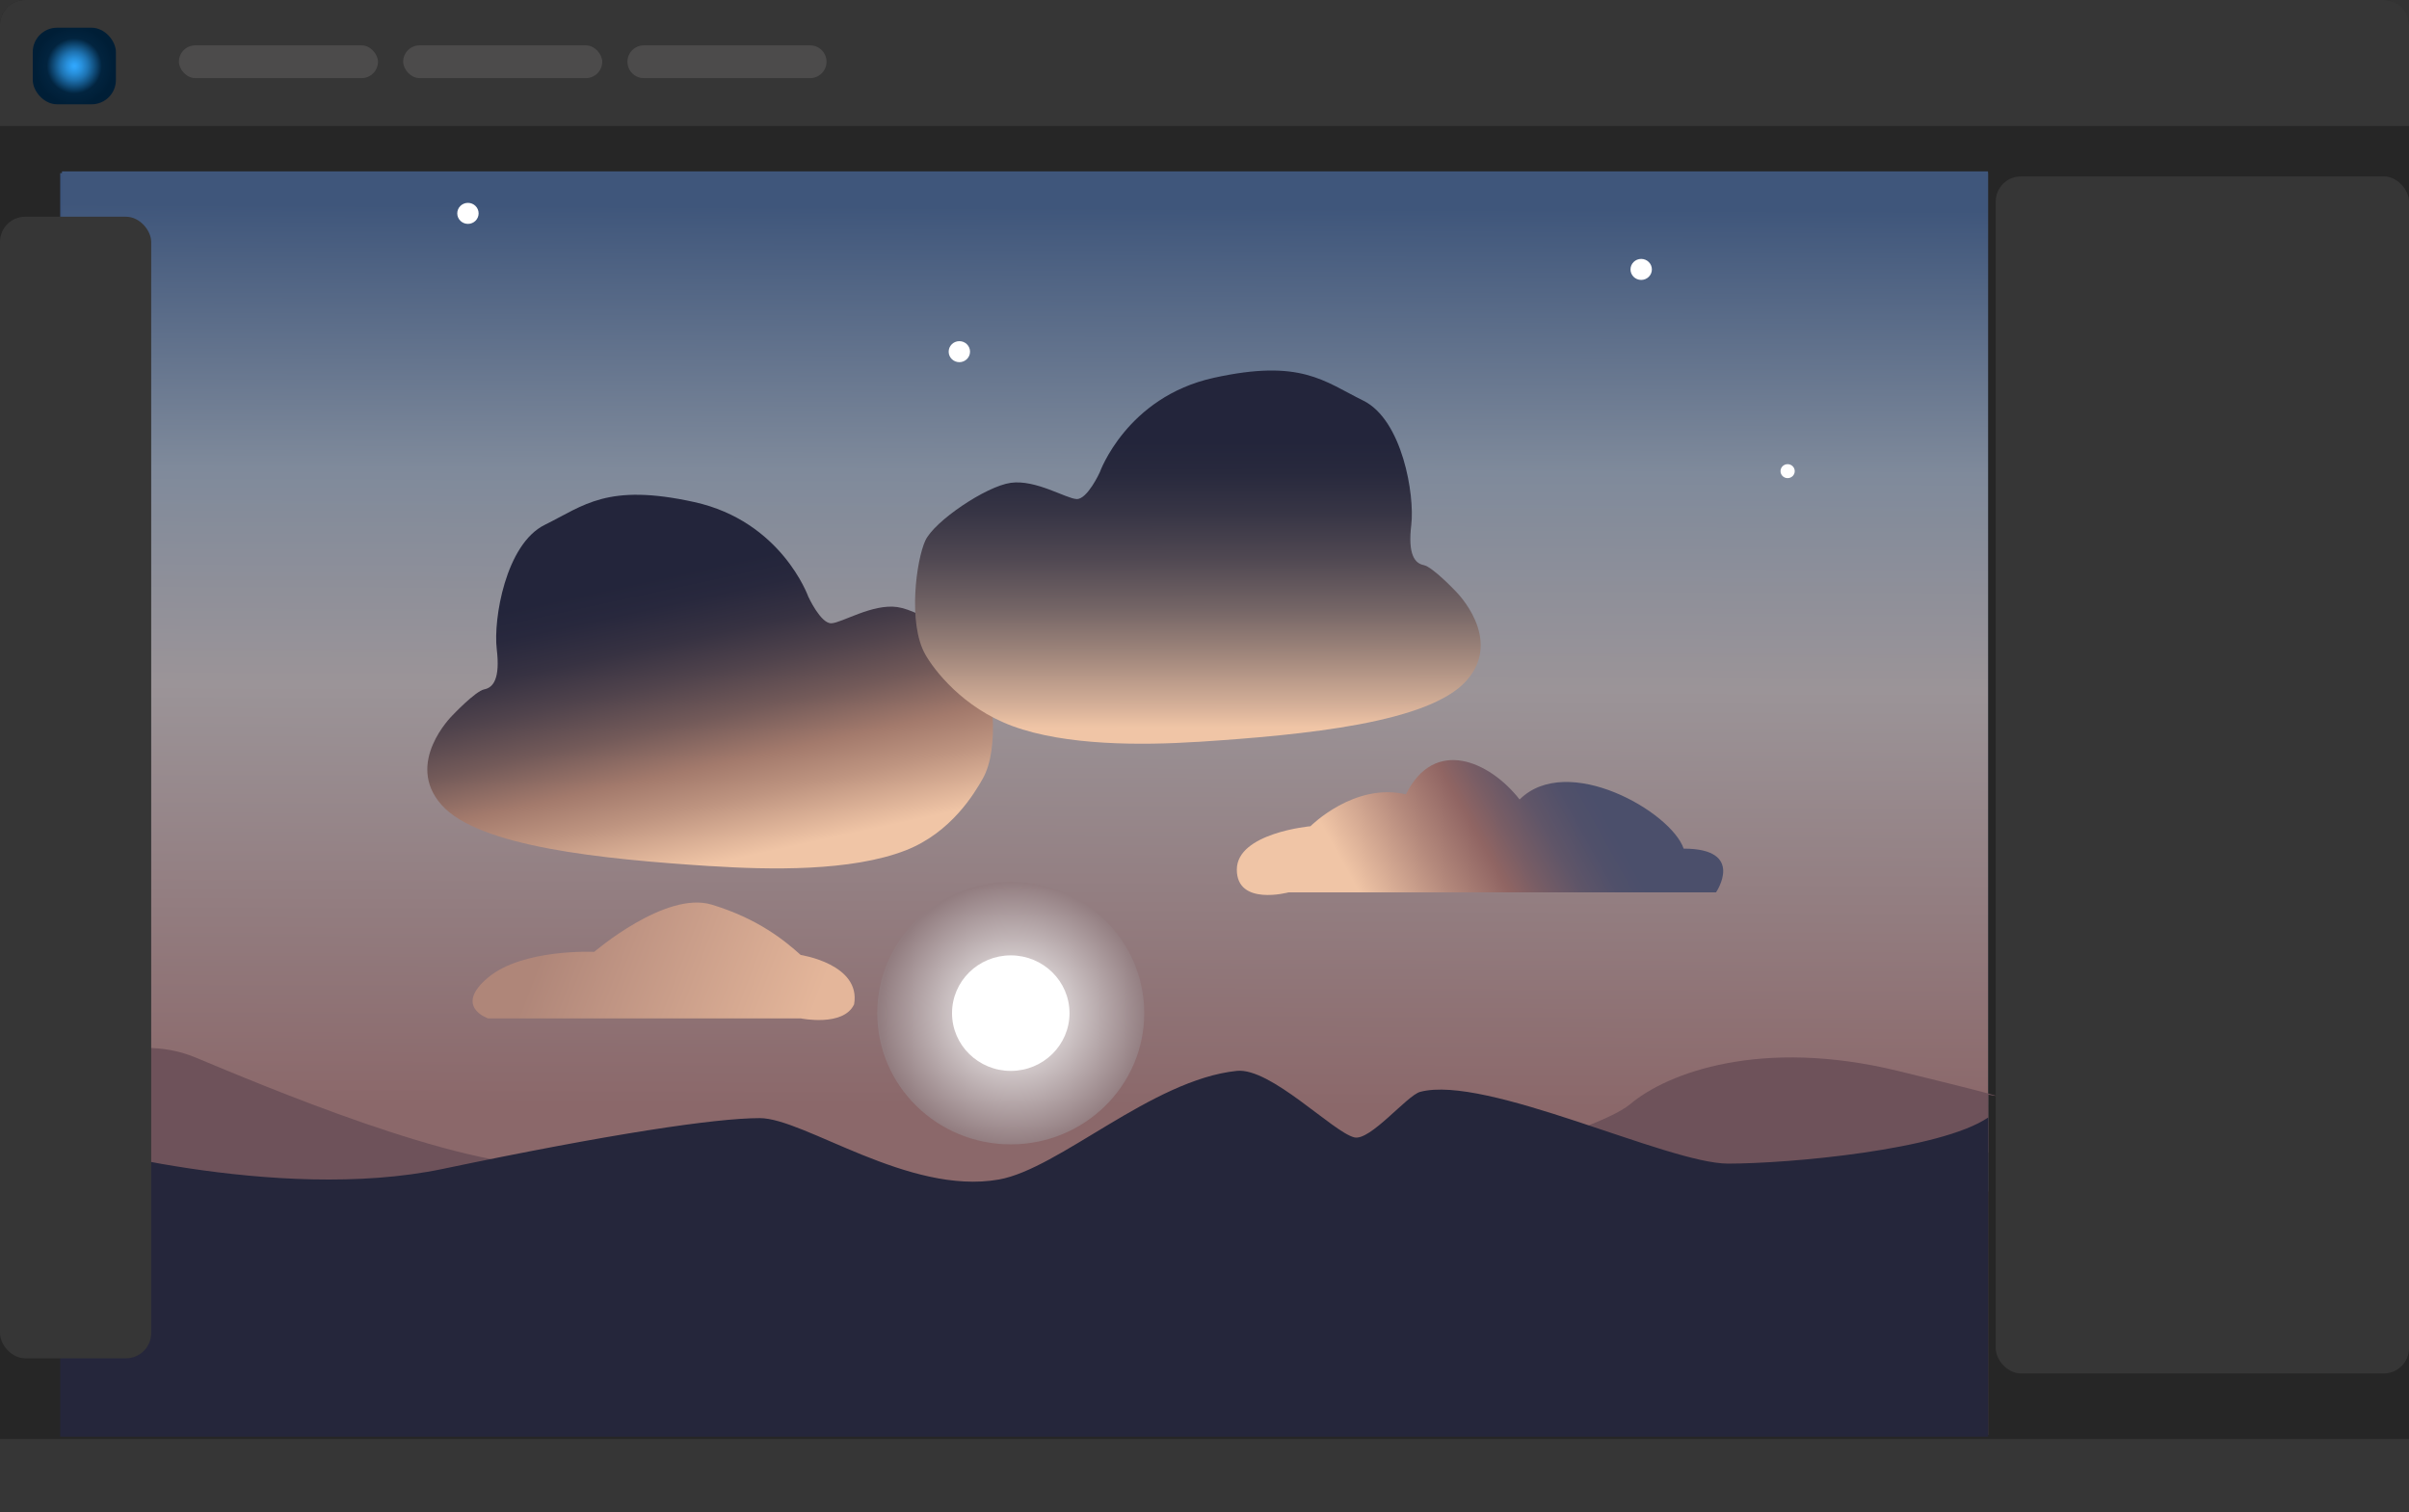 <?xml version="1.0" encoding="UTF-8"?><svg id="Layer_2" xmlns="http://www.w3.org/2000/svg" xmlns:xlink="http://www.w3.org/1999/xlink" viewBox="0 0 956 600"><rect x="0" y="0" width="956" height="600" fill="#333333" stroke="none"/><defs><style>.cls-1{fill:url(#linear-gradient-2);}.cls-2{fill:#6e525a;}.cls-3{fill:#262626;}.cls-4{fill:#fff;}.cls-5{fill:#4c4b4b;}.cls-6{fill:#363636;}.cls-7{fill:url(#linear-gradient-6);}.cls-8{fill:url(#radial-gradient);}.cls-9{fill:url(#linear-gradient-5);}.cls-10{fill:url(#radial-gradient-2);}.cls-11{fill:url(#radial-gradient-3);}.cls-12{fill:url(#linear-gradient-3);}.cls-13{fill:url(#linear-gradient);}.cls-14{fill:url(#linear-gradient-4);}.cls-15{fill:#25263b;}</style><radialGradient id="radial-gradient" cx="29.5" cy="26.2" fx="29.5" fy="26.2" r="15.86" gradientTransform="matrix(1, 0, 0, 1, 0, 0)" gradientUnits="userSpaceOnUse"><stop offset="0" stop-color="#31a8ff"/><stop offset=".07" stop-color="#2ea1f5"/><stop offset=".19" stop-color="#2890dc"/><stop offset=".35" stop-color="#1e73b2"/><stop offset=".52" stop-color="#104c79"/><stop offset=".69" stop-color="#02243f"/><stop offset=".99" stop-color="#001e36"/></radialGradient><radialGradient id="radial-gradient-2" cx="484.61" cy="371.67" fx="419.95" fy="424.64" r="421.52" gradientTransform="translate(-61.81 -34.01) scale(1.08 1.06)" gradientUnits="userSpaceOnUse"><stop offset="0" stop-color="#fff"/><stop offset=".23" stop-color="#966e69"/><stop offset=".31" stop-color="#95706c"/><stop offset=".39" stop-color="#947877"/><stop offset=".47" stop-color="#92868a"/><stop offset=".52" stop-color="#91949e"/><stop offset=".6" stop-color="#868c99"/><stop offset=".73" stop-color="#6a768d"/><stop offset=".91" stop-color="#3c547a"/><stop offset=".91" stop-color="#3c547a"/></radialGradient><linearGradient id="linear-gradient" x1="405.87" y1="558.15" x2="407.66" y2="82.22" gradientTransform="matrix(1, 0, 0, 1, 0, 0)" gradientUnits="userSpaceOnUse"><stop offset=".25" stop-color="#8b686a"/><stop offset=".6" stop-color="#9b9498"/><stop offset=".78" stop-color="#7f8a9b"/><stop offset="1" stop-color="#3f567b"/></linearGradient><radialGradient id="radial-gradient-3" cx="429.45" cy="411.49" fx="429.45" fy="411.49" r="49.15" gradientTransform="translate(-61.81 -34.01) scale(1.08 1.06)" gradientUnits="userSpaceOnUse"><stop offset="0" stop-color="#fff"/><stop offset="1" stop-color="#927d80"/></radialGradient><linearGradient id="linear-gradient-2" x1="-14175.23" y1="227.56" x2="-14199.84" y2="340.78" gradientTransform="translate(-13907.77) rotate(-180) scale(1 -1)" gradientUnits="userSpaceOnUse"><stop offset="0" stop-color="#23253b"/><stop offset=".1" stop-color="#28283d"/><stop offset=".23" stop-color="#373242"/><stop offset=".36" stop-color="#50434c"/><stop offset=".51" stop-color="#735a59"/><stop offset=".66" stop-color="#a0786b"/><stop offset=".67" stop-color="#a37a6c"/><stop offset=".8" stop-color="#be9480"/><stop offset="1" stop-color="#f0c5a6"/></linearGradient><linearGradient id="linear-gradient-3" x1="475.31" y1="175.12" x2="475.41" y2="288.69" gradientTransform="matrix(1, 0, 0, 1, 0, 0)" gradientUnits="userSpaceOnUse"><stop offset="0" stop-color="#23253b"/><stop offset=".11" stop-color="#28293d"/><stop offset=".25" stop-color="#373545"/><stop offset=".41" stop-color="#504852"/><stop offset=".58" stop-color="#736465"/><stop offset=".75" stop-color="#a1877c"/><stop offset=".93" stop-color="#d7b199"/><stop offset="1" stop-color="#f0c5a6"/></linearGradient><linearGradient id="linear-gradient-4" x1="634.48" y1="319.2" x2="547.01" y2="367.87" gradientTransform="matrix(1, 0, 0, 1, 0, 0)" gradientUnits="userSpaceOnUse"><stop offset="0" stop-color="#4b4f6b"/><stop offset=".1" stop-color="#50506a"/><stop offset=".23" stop-color="#5f5568"/><stop offset=".37" stop-color="#785d65"/><stop offset=".48" stop-color="#906563"/><stop offset=".69" stop-color="#b4897c"/><stop offset="1" stop-color="#f0c5a6"/></linearGradient><linearGradient id="linear-gradient-5" x1="318.63" y1="412.22" x2="216.8" y2="373.26" gradientTransform="matrix(1, 0, 0, 1, 0, 0)" gradientUnits="userSpaceOnUse"><stop offset="0" stop-color="#e4b69a"/><stop offset=".71" stop-color="#bf9483"/><stop offset="1" stop-color="#af8679"/></linearGradient><linearGradient id="linear-gradient-6" x1="400.95" y1="423.97" x2="401.28" y2="380.23" gradientTransform="matrix(1, 0, 0, 1, 0, 0)" gradientUnits="userSpaceOnUse"><stop offset="0" stop-color="#fff"/><stop offset="1" stop-color="#fff"/></linearGradient></defs><g id="ps"><g><rect class="cls-3" x="0" width="956" height="600" rx="10" ry="10"/><path class="cls-6" d="M10,0H946c5.52,0,10,4.48,10,10V50H0V10C0,4.48,4.48,0,10,0Z"/><rect class="cls-6" x="0" y="571" width="956" height="29"/><rect class="cls-6" x="792" y="70" width="164" height="475" rx="10" ry="10"/><rect class="cls-5" x="71" y="18" width="79" height="13" rx="6.5" ry="6.5"/><rect class="cls-5" x="160" y="18" width="79" height="13" rx="6.5" ry="6.5"/><path class="cls-5" d="M321.5,31h-66c-3.59,0-6.5-2.91-6.5-6.5s2.91-6.5,6.5-6.5h66c3.59,0,6.5,2.91,6.5,6.5s-2.91,6.5-6.5,6.5Z"/><rect class="cls-8" x="13" y="11" width="33" height="30.39" rx="9.64" ry="9.64"/><g><rect class="cls-10" x="23.89" y="68.69" width="765.06" height="404.17"/><rect class="cls-13" x="24.59" y="68" width="764.35" height="501.39"/><path class="cls-2" d="M23.89,448.79v-23.85s27.42-16.24,53.62-5.34c26.2,10.9,104.61,44.23,142.05,42.84,37.44-1.39-167.42,59.72-167.42,59.72l-28.26-32.64v-40.73Z"/><path class="cls-2" d="M545.14,472.17s86.97-21.53,101.81-34.03,52.03-26.39,106.2-13.19c54.16,13.19,35.88,9.42,35.88,9.42l-.02,22.89-101.08,32.28-142.78-17.36Z"/><ellipse class="cls-11" cx="401.12" cy="402.03" rx="52.98" ry="52.08"/><path class="cls-15" d="M23.89,452.97s85.48,24.75,151.88,10.86c66.4-13.89,108.08-20.14,125.74-20.14s58.99,30.68,94.84,24.37c24.01-4.23,60.82-39.64,94.48-43.12,13.42-1.39,38.15,24.31,46.62,26.39,6.27,1.54,20.94-16.68,26.14-18.06,26.14-6.94,98.19,28.47,122.21,28.47s84.23-5.38,103.22-18.31c-.08,25.26,0,126.65,0,126.65H23.89v-117.11Z"/><path class="cls-1" d="M281.9,343.69c-43.09-2.78-91.88-7.64-106.69-24.31-14.81-16.67,4.26-35.42,4.26-35.42,0,0,9.18-9.72,12.72-10.42s6.36-4.17,4.94-15.97c-1.41-11.81,3.53-41.67,19.07-49.31,15.54-7.64,24.72-16.67,59.34-9.03,34.61,7.64,45.21,37.5,45.21,37.5,0,0,4.94,10.79,9.18,10.6s16.25-7.83,26.14-6.44c9.89,1.39,30.38,15.28,33.91,22.92s7.06,32.78,0,45.21c-3.22,5.66-12.44,21.34-30.54,28.4-21.66,8.45-54.07,7.76-77.54,6.25Z"/><path class="cls-12" d="M475.29,294.39c43.09-2.78,91.88-7.64,106.69-24.31,14.81-16.67-4.26-35.42-4.26-35.42,0,0-9.18-9.72-12.72-10.42-3.53-.69-6.36-4.17-4.94-15.97,1.41-11.81-3.53-41.67-19.07-49.31-15.54-7.64-24.72-16.67-59.34-9.03-34.61,7.64-45.21,37.5-45.21,37.5,0,0-4.94,10.79-9.18,10.6-4.24-.19-16.25-7.83-26.14-6.44-9.89,1.39-30.38,15.28-33.91,22.92-3.53,7.64-7.06,32.78,0,45.21,3.43,6.03,14.75,21.06,34.61,28.4,21.09,7.79,51.28,7.68,73.47,6.25Z"/><path class="cls-14" d="M511.32,354.11h169.67s11.88-17.36-12.84-17.36c-4.94-14.58-46.13-38.31-65.1-19.5-11.9-15.22-33.8-24.94-45.11-2.03-20.49-4.86-37.89,12.64-37.89,12.64,0,0-29.22,2.64-29.22,17.22s20.49,9.03,20.49,9.03Z"/><path class="cls-9" d="M317.76,404.11h-124.06s-13.85-4.64,0-16.21c13.85-11.57,42.11-10.18,42.11-10.18,0,0,28.26-24.31,46.62-18.75,18.37,5.56,28.96,14.25,35.32,19.97,0,0,24.02,3.64,21.19,19.61-4.24,9.03-21.19,5.56-21.19,5.56Z"/><ellipse class="cls-7" cx="401.12" cy="402.03" rx="23.31" ry="22.92"/><ellipse class="cls-4" cx="185.7" cy="84.67" rx="4.24" ry="4.17"/><ellipse class="cls-4" cx="46.45" cy="207.18" rx="3.15" ry="3.06" transform="translate(-49.45 17.75) rotate(-14.21)"/><ellipse class="cls-4" cx="380.71" cy="139.56" rx="4.24" ry="4.17" transform="translate(-.96 2.65) rotate(-.4)"/><ellipse class="cls-4" cx="651.3" cy="106.91" rx="4.24" ry="4.17"/><ellipse class="cls-4" cx="709.41" cy="186.96" rx="2.82" ry="2.77"/></g><rect class="cls-6" y="86" width="60" height="453" rx="10" ry="10"/></g></g></svg>